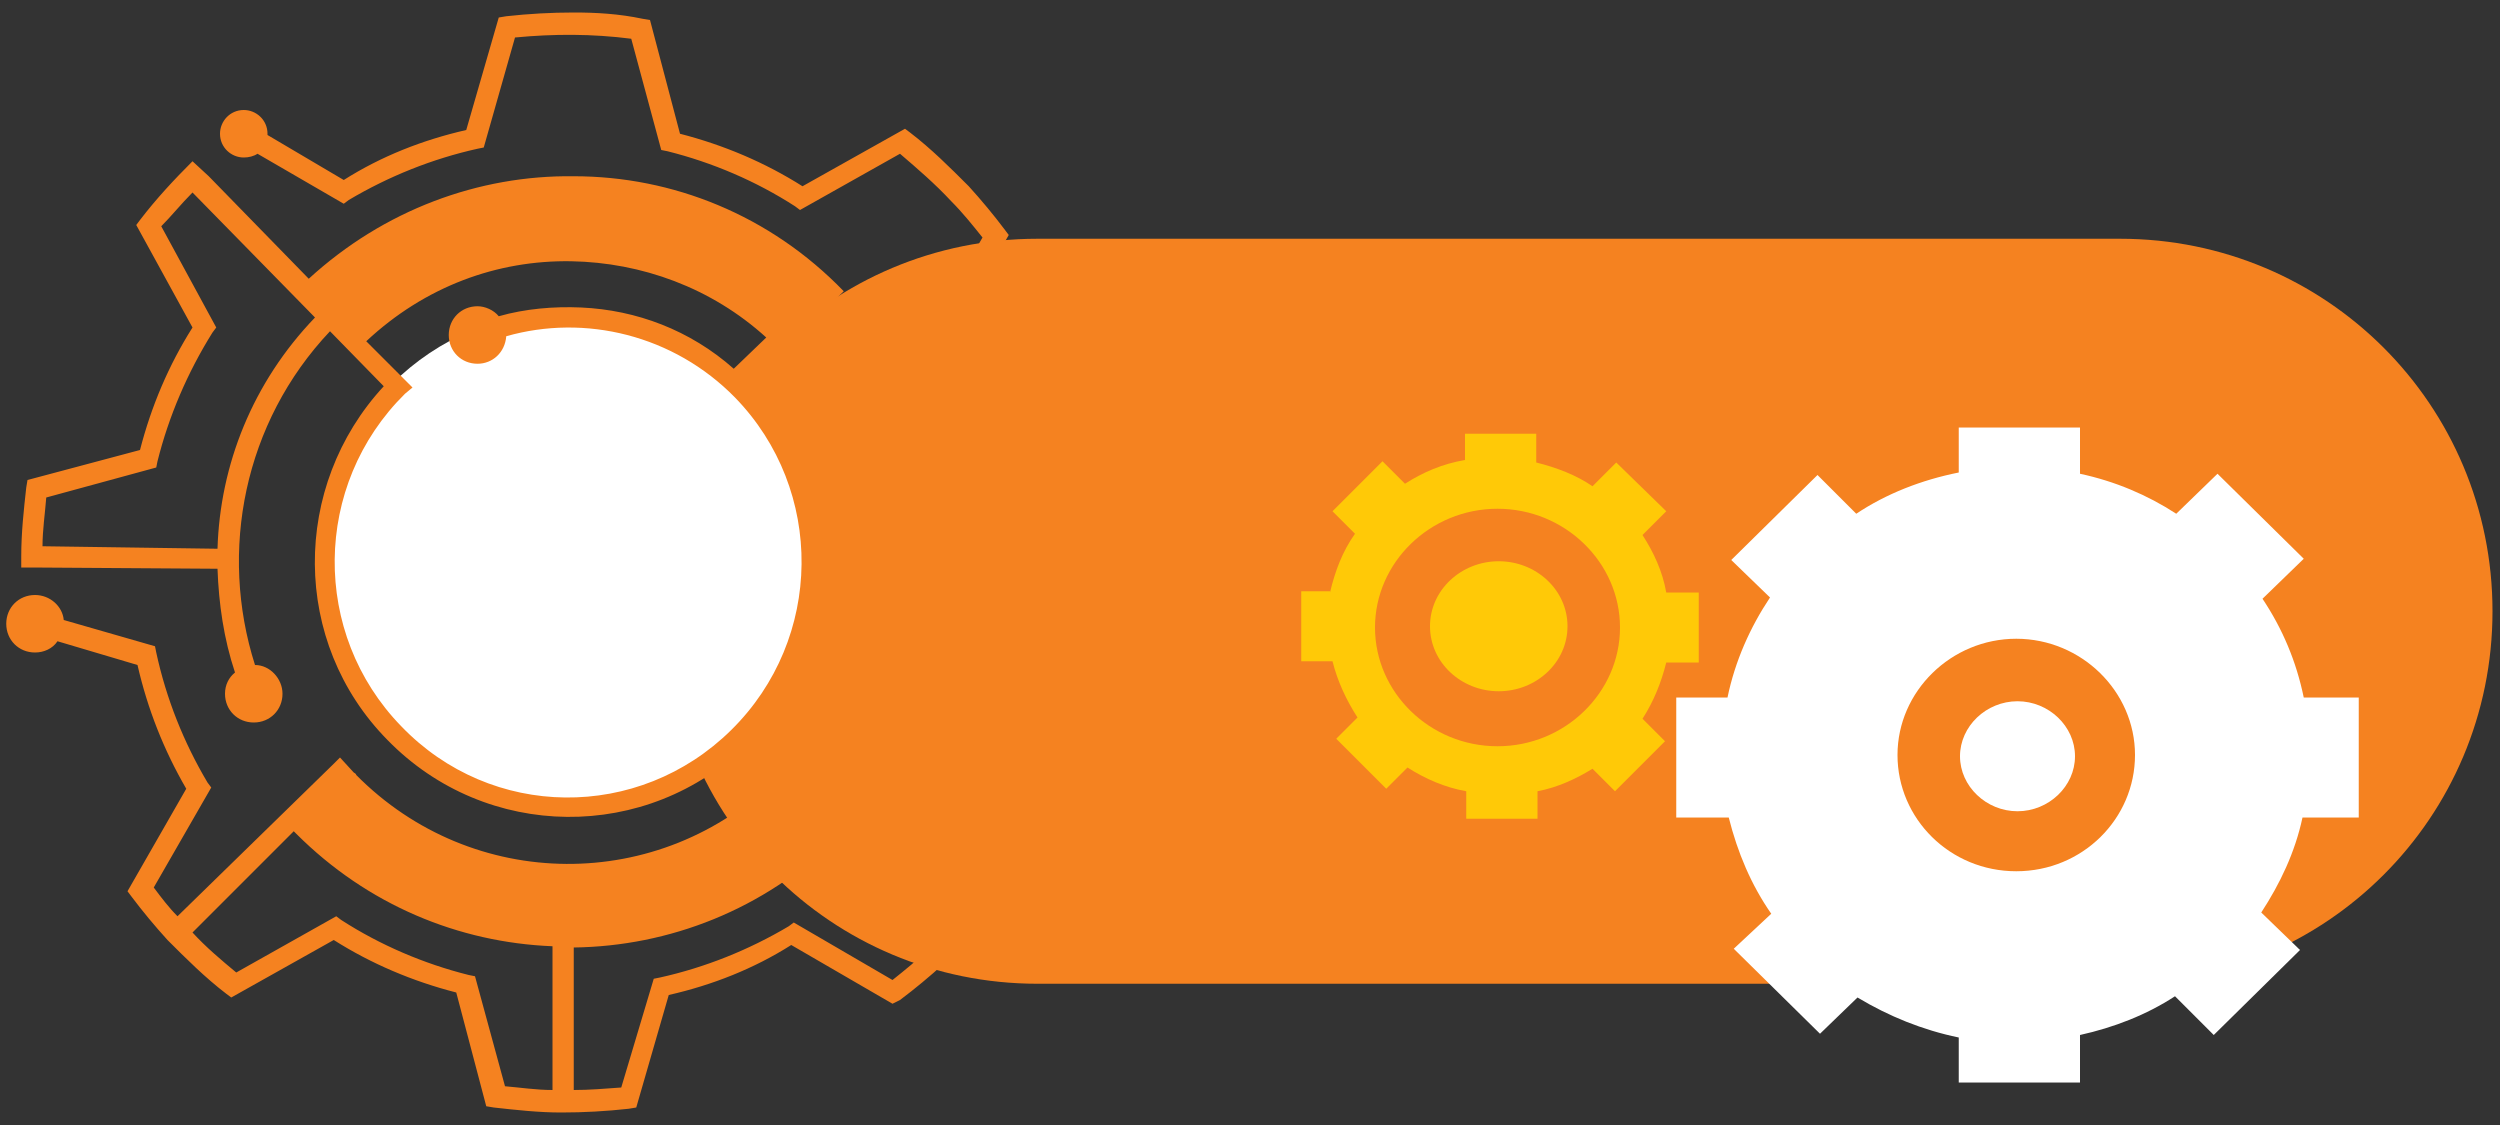 <?xml version="1.0" encoding="utf-8"?>
<!-- Generator: Adobe Illustrator 27.8.1, SVG Export Plug-In . SVG Version: 6.00 Build 0)  -->
<svg version="1.1" id="Layer_1" xmlns="http://www.w3.org/2000/svg" xmlns:xlink="http://www.w3.org/1999/xlink" x="0px" y="0px"
	 viewBox="0 0 200 90" style="enable-background:new 0 0 200 90;" xml:space="preserve">
<rect x="0" y="0" width="200" height="90" fill="#333333" stroke="none"/>
<style type="text/css">
	.st0{fill:#F58220;}
	.st1{fill:#FFFFFF;}
	.st2{fill:#FFC907;}
	.st3{fill:none;}
</style>
<g>
	<path class="st0" d="M169.6,78.7H83c-16.5,0-29.8-13.3-29.8-29.8v0c0-16.5,13.3-29.8,29.8-29.8h86.6c16.5,0,29.8,13.3,29.8,29.8v0
		C199.4,65.4,186.1,78.7,169.6,78.7"/>
	<path class="st1" d="M161.3,69.7c5.3,0,9.5-4.2,9.5-9.3c0-5.1-4.3-9.3-9.5-9.3c-5.2,0-9.5,4.2-9.5,9.3
		C151.8,65.5,156,69.7,161.3,69.7 M141.7,73.1c-1.6-2.3-2.7-4.9-3.4-7.7h-4.2v-9.6h4.1c0.6-2.9,1.8-5.6,3.4-8l-3.1-3l6.9-6.8
		l3.1,3.1c2.4-1.6,5.2-2.7,8.2-3.3v-3.6h9.7v3.7c2.8,0.6,5.4,1.7,7.7,3.2l3.3-3.2l6.9,6.8l-3.3,3.2c1.6,2.4,2.7,5,3.3,7.9h4.4v9.6
		h-4.5c-0.6,2.8-1.8,5.3-3.3,7.6l3.1,3l-6.9,6.8l-3.1-3.1c-2.3,1.5-4.9,2.5-7.6,3.1v3.8h-9.7V83c-2.9-0.6-5.6-1.7-8.1-3.2l-3,2.9
		l-6.9-6.8L141.7,73.1z"/>
	<path class="st1" d="M161.4,64.9c2.5,0,4.6-2,4.6-4.4s-2.1-4.4-4.6-4.4c-2.5,0-4.6,2-4.6,4.4S158.9,64.9,161.4,64.9"/>
	<path class="st2" d="M119.8,59.7c5.4,0,9.8-4.3,9.8-9.5s-4.4-9.5-9.8-9.5c-5.4,0-9.8,4.3-9.8,9.5S114.4,59.7,119.8,59.7
		 M106.4,47.4c0.4-1.7,1-3.3,2-4.7l-1.8-1.8l4-4l1.8,1.8c1.4-0.9,3-1.6,4.8-1.9v-2.1h5.7V37c1.6,0.4,3.2,1,4.5,1.9l1.9-1.9l4,3.9
		l-1.9,1.9c0.9,1.4,1.6,2.9,1.9,4.6h2.6V53h-2.6c-0.4,1.6-1,3.1-1.9,4.5l1.8,1.8l-4,4l-1.8-1.8c-1.3,0.8-2.8,1.5-4.4,1.8v2.2h-5.7
		v-2.2c-1.7-0.3-3.3-1-4.7-1.9l-1.7,1.7l-4-4l1.7-1.7c-0.9-1.4-1.6-2.9-2-4.5h-2.5v-5.6H106.4z"/>
	<path class="st2" d="M119.9,44.9c3,0,5.5,2.3,5.5,5.2c0,2.9-2.5,5.2-5.5,5.2c-3,0-5.5-2.3-5.5-5.2
		C114.4,47.2,116.9,44.9,119.9,44.9"/>
	<path class="st1" d="M45.4,64.3c10.9,0,19.8-8.8,19.8-19.7c0-10.9-8.9-19.7-19.8-19.7s-19.8,8.8-19.8,19.7
		C25.6,55.5,34.5,64.3,45.4,64.3"/>
	<path class="st0" d="M23.5,66.5c0,0,0.1,0.1,0.2,0.2c5.7,5.7,13,8.7,20.5,9v11.5c-1.3,0-2.6-0.2-3.8-0.3L38,78.1l-0.5-0.1
		c-3.6-0.9-7.1-2.4-10.2-4.4l-0.4-0.3l-8,4.5c-1.2-1-2.4-2-3.5-3.2L23.5,66.5z M73.6,46.4l13.9,0.1c-0.1,1.2-0.2,2.4-0.3,3.6
		l-8.8,2.4L78.3,53c-0.9,3.6-2.4,7.1-4.4,10.3l-0.3,0.4l4.4,8.1c-1.2,1.5-2.4,2.9-3.7,4.1c-0.9,0.9-1.9,1.7-2.9,2.5l-7.9-4.6
		l-0.4,0.3c-3.2,1.9-6.7,3.3-10.3,4.1l-0.5,0.1L49.7,87c-1.3,0.1-2.6,0.2-3.8,0.2V75.8c7.6-0.1,15.2-3,21.1-8.8l-1.8-1.8
		C70.4,60,73.3,53.3,73.6,46.4 M69.9,30.3c-1.3,0-2.3,1-2.3,2.3c0,1.3,1,2.3,2.3,2.3c0,0,0.1,0,0.1,0c4,9.7,1.9,21.3-6,29.1
		l-1.8-1.8c-9.4,9.3-24.4,9.2-33.7-0.2c0,0,0-0.1-0.2-0.2l-1.1-1.2l-0.5,0.5L14.2,73.3c-0.7-0.7-1.3-1.5-1.9-2.3l4.6-8l-0.3-0.4
		c-1.9-3.2-3.3-6.7-4.1-10.4l-0.1-0.5l-7.3-2.1C5,48.5,4,47.6,2.8,47.6c-1.3,0-2.3,1-2.3,2.3c0,1.3,1,2.3,2.3,2.3
		c0.7,0,1.4-0.3,1.8-0.9l6.4,1.9c0.8,3.5,2.1,6.8,3.9,9.9l-4.7,8.2l0.3,0.4c0.9,1.2,1.9,2.4,2.9,3.5v0c1.5,1.5,3,3,4.7,4.3l0.4,0.3
		l8.2-4.6c3,1.9,6.3,3.3,9.8,4.2l2.4,9.1l0.6,0.1c1.8,0.2,3.6,0.4,5.4,0.4c1.8,0,3.6-0.1,5.4-0.3l0.6-0.1l2.6-9
		c3.5-0.8,6.8-2.1,9.8-4l8.1,4.7L72,80c1.2-0.9,2.4-1.9,3.5-2.9h0c1.5-1.5,3-3,4.3-4.7l0.3-0.4l-4.5-8.2c1.9-3,3.3-6.3,4.2-9.8
		l9-2.4l0.1-0.6c0.3-2,0.4-4,0.4-6l-1.1,0v0l-14.5-0.1c0-3.6-0.7-7.2-2.1-10.5c0.4-0.4,0.6-1,0.6-1.6C72.1,31.3,71.1,30.3,69.9,30.3
		 M45.7,20.9c5.6,0.1,11.2,2.1,15.6,6.1l-2.6,2.5c-3.5-3.1-7.8-4.7-12.2-4.9c-2.2-0.1-4.5,0.1-6.6,0.7c-0.4-0.5-1.1-0.8-1.7-0.8
		c-1.3,0-2.3,1-2.3,2.3c0,1.3,1,2.3,2.3,2.3c1.2,0,2.2-0.9,2.3-2.2c6.3-1.8,13.4-0.1,18.3,4.9c7.2,7.4,7.1,19.3-0.3,26.6
		c-7.4,7.3-19.2,7.2-26.4-0.3c-7.2-7.4-7.1-19.3,0.3-26.6L33,31l-0.5-0.5l-3.2-3.2C34,22.9,39.8,20.8,45.7,20.9 M15.4,15.4l9.8,10
		c-5,5.2-7.6,11.8-7.8,18.5L3.4,43.7c0-1.3,0.2-2.6,0.3-3.9l8.8-2.4l0.1-0.5c0.9-3.6,2.4-7.1,4.4-10.3l0.3-0.4l-4.4-8.1
		C13.7,17.3,14.5,16.3,15.4,15.4 M15.4,12.9c-1.5,1.5-2.9,3-4.2,4.7l-0.3,0.4l4.5,8.2c-1.9,3-3.3,6.3-4.2,9.8l-9,2.4l-0.1,0.6
		c-0.2,1.8-0.4,3.6-0.4,5.5l0,0.9l0.9,0l14.8,0.1c0.1,2.8,0.5,5.6,1.4,8.3c-0.5,0.4-0.8,1-0.8,1.7c0,1.3,1,2.3,2.3,2.3
		c1.3,0,2.3-1,2.3-2.3c0-1.2-1-2.3-2.2-2.3c-2.9-9.1-0.9-19.4,6-26.7l4.3,4.4c-7.4,8-7.4,20.5,0.3,28.3c7.9,8.1,20.8,8.2,28.8,0.3
		c8-7.9,8.2-20.9,0.3-29v0l2.6-2.5v0l4.8-4.7c-5.9-6.1-13.7-9.2-21.6-9.2c-7.6-0.1-15.2,2.7-21.2,8.2l-8-8.2L15.4,12.9z M45.9,1
		c-1.8,0-3.6,0.1-5.4,0.3l-0.6,0.1l-2.6,9c-3.5,0.8-6.8,2.1-9.8,4l-6.1-3.6c0,0,0-0.1,0-0.1c0-1.1-0.9-1.9-1.9-1.9
		c-1.1,0-1.9,0.9-1.9,1.9c0,1.1,0.9,1.9,1.9,1.9c0.4,0,0.8-0.1,1.1-0.3l6.9,4l0.4-0.3c3.2-1.9,6.7-3.3,10.3-4.1l0.5-0.1l2.5-8.8
		c3.1-0.3,6.2-0.3,9.3,0.1l2.4,8.9l0.5,0.1c3.6,0.9,7.1,2.4,10.2,4.4l0.4,0.3l8-4.5c1.4,1.2,2.8,2.4,4.1,3.8
		c0.9,0.9,1.7,1.9,2.5,2.9l-4.6,8l0.3,0.4c1.9,3.2,3.3,6.7,4.1,10.4l0.1,0.5l7.3,2.1c0.1,1.2,1.1,2.1,2.3,2.1c1.3,0,2.3-1,2.3-2.3
		c0-1.3-1-2.3-2.3-2.3c-0.7,0-1.4,0.3-1.8,0.9l-6.4-1.9c-0.8-3.5-2.1-6.8-3.9-9.9l4.7-8.2l-0.3-0.4c-0.9-1.2-1.9-2.4-2.9-3.5v0h0
		c-1.5-1.5-3-3-4.7-4.3l-0.4-0.3l-8.2,4.6c-3-1.9-6.3-3.3-9.8-4.2l-2.4-9.1l-0.6-0.1C49.5,1.1,47.7,1,45.9,1"/>
	<rect x="0.6" y="1" class="st3" width="198.9" height="88"/>
</g>
</svg>
